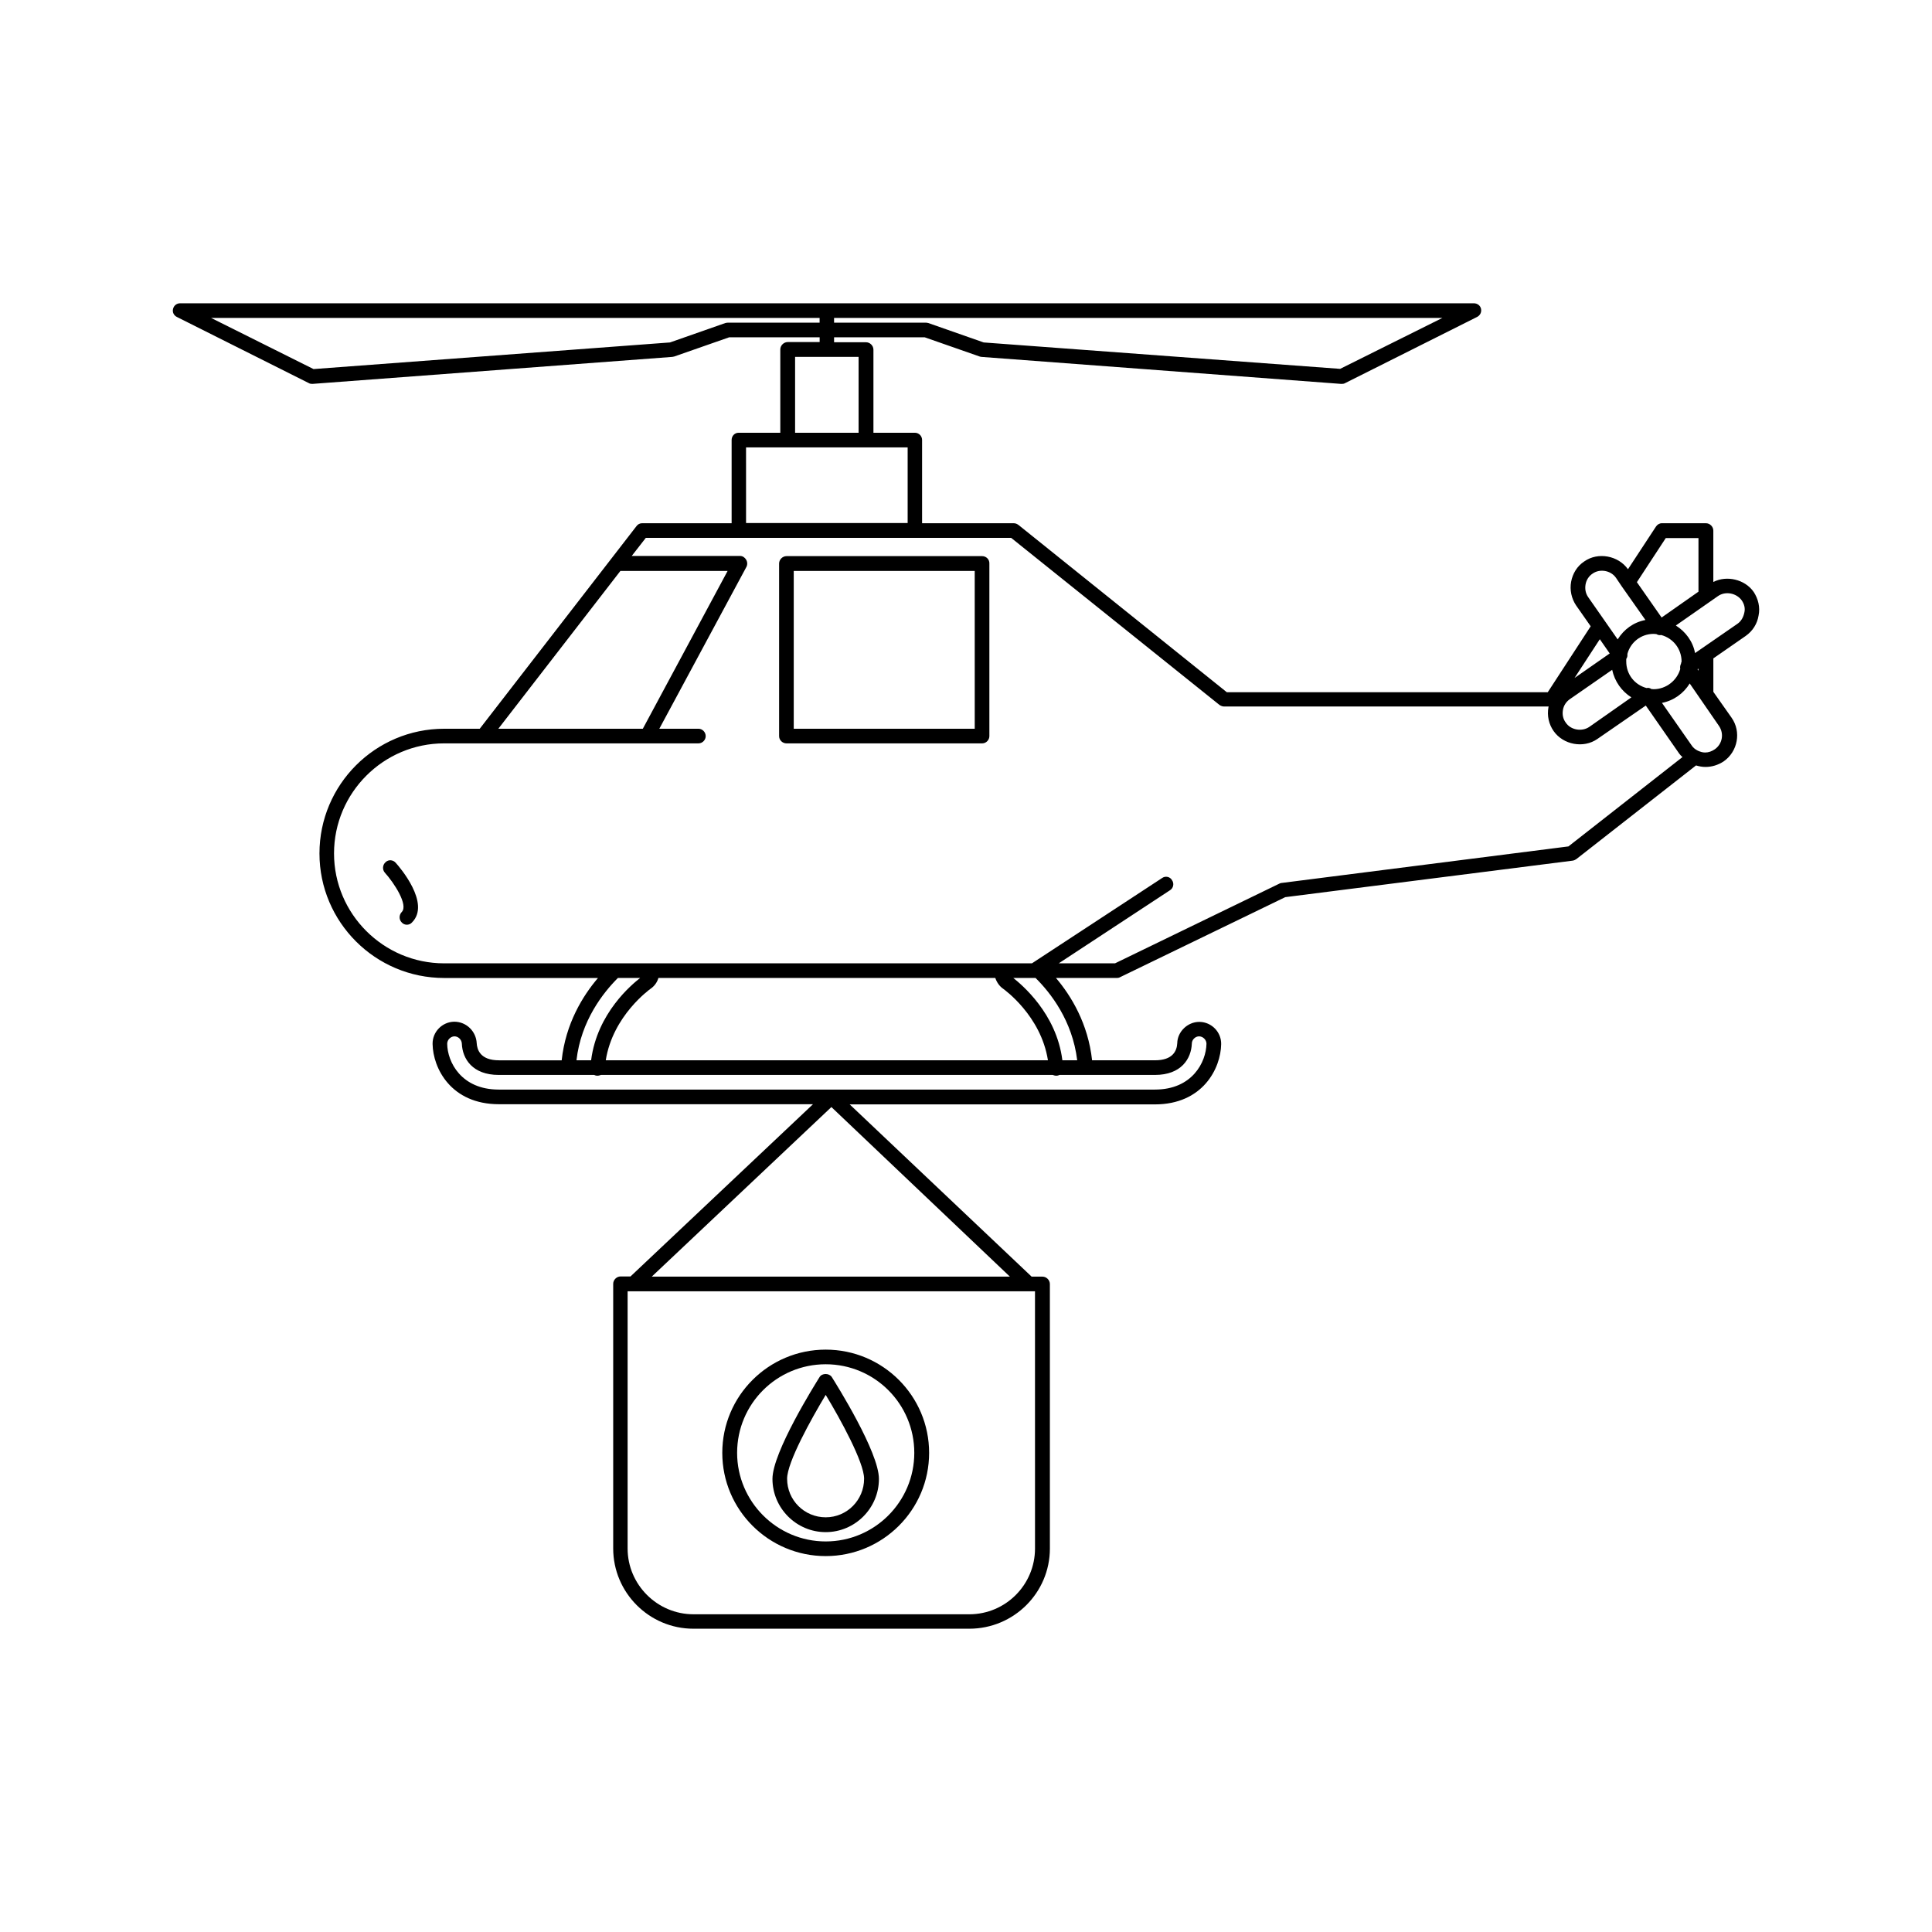 <?xml version="1.0" encoding="UTF-8"?>
<!-- Uploaded to: ICON Repo, www.iconrepo.com, Generator: ICON Repo Mixer Tools -->
<svg fill="#000000" width="800px" height="800px" version="1.1" viewBox="144 144 512 512" xmlns="http://www.w3.org/2000/svg">
 <g>
  <path d="m404.28 291.38h-51.844c-1.059 0-1.965 0.906-1.965 1.965v45.746c0 1.059 0.906 1.914 1.965 1.914h51.844c1.059 0 1.914-0.906 1.914-1.914v-45.746c0.051-1.109-0.855-1.965-1.914-1.965zm-1.965 45.746h-47.965v-41.816h47.961z"/>
  <path d="m608.73 300.85c-2.316-3.324-7.152-4.434-10.68-2.617v-13.605c0-1.059-0.906-1.965-1.965-1.965h-11.688c-0.605 0-1.211 0.352-1.562 0.906l-7.406 11.285c-2.57-3.629-7.961-4.637-11.586-2.066-1.918 1.262-3.074 3.227-3.481 5.394-0.402 2.168 0.102 4.434 1.309 6.246l3.879 5.543-11.383 17.48h-85.043l-55.219-44.336c-0.352-0.25-0.754-0.453-1.258-0.453h-24.285v-22.066c0-1.059-0.855-1.914-1.914-1.914h-10.98v-22.016c0-1.059-0.906-1.965-1.965-1.965h-8.465v-1.309h24.031l14.559 5.09c0.203 0.051 0.352 0.102 0.504 0.102l95.27 7.152h0.203c0.301 0 0.605-0.051 0.855-0.203l34.965-17.531c0.805-0.402 1.258-1.258 1.059-2.168-0.203-0.906-1.008-1.461-1.914-1.461h-342.84c-0.906 0-1.664 0.605-1.863 1.461-0.25 0.906 0.203 1.762 1.008 2.164l34.965 17.531c0.25 0.156 0.555 0.203 0.855 0.203h0.152l95.32-7.152c0.102 0 0.301-0.051 0.504-0.102l14.559-5.09 23.984 0.004v1.258h-8.465c-1.059 0-1.965 0.906-1.965 1.965v22.066h-11.035c-1.059 0-1.863 0.855-1.863 1.914v22.066h-23.73c-0.605 0-1.16 0.301-1.512 0.805l-41.512 53.66h-9.422c-18.238 0-33.051 14.812-33.051 33.051 0 18.188 14.812 33 33.051 33h40.758c-4.031 4.734-8.566 12.043-9.621 21.816h-16.625c-4.988 0-5.793-2.871-5.894-4.535-0.152-3.129-2.723-5.695-5.949-5.695-3.223 0.047-5.793 2.719-5.742 5.894 0.102 6.449 4.887 15.973 17.582 15.973h83.23l-48.367 45.645-2.617-0.004c-1.059 0-1.965 0.906-1.965 1.965v70.129c0 11.688 9.523 21.262 21.262 21.262h73.102c11.789 0 21.363-9.523 21.363-21.262l-0.004-70.078c0-1.059-0.906-1.965-1.965-1.965h-2.871l-48.215-45.645h80.863c12.695 0 17.48-9.523 17.582-15.973 0.051-3.176-2.519-5.844-5.742-5.894h-0.051c-3.125 0-5.793 2.621-5.844 5.644-0.102 2.066-1.211 4.535-5.894 4.535h-16.676c-1.059-9.723-5.543-17.078-9.574-21.816h16.121c0.301 0 0.605-0.051 0.855-0.203l43.781-21.211 76.125-9.672c0.402-0.051 0.707-0.203 1.008-0.402l31.738-24.836c0.855 0.25 1.613 0.402 2.519 0.402 1.664 0 3.324-0.504 4.785-1.461 3.777-2.621 4.734-7.859 2.117-11.586l-4.832-6.856v-8.867l8.566-5.945c1.863-1.309 3.07-3.223 3.422-5.438 0.453-2.168-0.098-4.383-1.309-6.25zm-109.58-59.098-94.465-7-14.66-5.141c-0.254-0.051-0.453-0.102-0.656-0.102h-24.332v-1.258h161.22zm-162.23-12.242c-0.25 0-0.453 0.051-0.707 0.102l-14.66 5.141-94.465 7.055-27.152-13.555h161.27v1.258zm248.53 57.082h8.664v14.207l-9.77 6.852-6.551-9.371zm4.031 33.305c-0.199 0.402-0.301 0.906-0.199 1.41-0.859 3.023-3.731 5.34-7.055 5.34-0.203 0-0.402-0.051-0.605-0.051-0.199-0.152-0.453-0.254-0.703-0.301h-0.301c-0.105 0-0.152 0.047-0.254 0.047-3.176-0.855-5.391-3.629-5.391-7.055v-0.656c0.301-0.402 0.352-0.906 0.301-1.309 0.805-3.07 3.578-5.336 6.953-5.336 0.25 0 0.453 0.051 0.707 0.051 0.203 0.102 0.402 0.203 0.605 0.25 0.25 0.051 0.504 0.051 0.707 0 3.125 0.855 5.391 3.629 5.391 7.055-0.055 0.148-0.156 0.352-0.156 0.555zm-29.422 9.367 11.184-7.758c0.656 3.074 2.519 5.695 5.09 7.305l-11.133 7.812c-1.965 1.359-4.938 0.855-6.25-1.109-0.754-1.008-0.957-2.168-0.754-3.375 0.199-1.211 0.906-2.219 1.863-2.875zm4.133-30.379c0.199-1.156 0.855-2.215 1.863-2.871 1.914-1.359 4.836-0.855 6.195 1.109l1.562 2.316 6.246 8.867c-3.172 0.605-5.742 2.519-7.356 5.141l-7.809-11.188c-0.703-1.008-0.906-2.164-0.703-3.375zm6.398 18.289-9.32 6.5 6.699-10.277zm-215.88-78.594h16.828v20.102h-16.828zm-13 23.98h42.828v20.051h-42.824zm-33.301 32.75h28.414l-22.469 41.816h-38.289zm-0.656 107.86h5.894c-2.113 1.664-11.387 9.219-12.996 21.816h-3.879c1.207-10.531 7.102-17.938 10.98-21.816zm100.01 0c0.402 1.16 1.109 2.215 2.168 2.922 0.098 0.102 9.922 7.004 11.785 18.895h-117.18c1.863-11.84 11.688-18.793 11.789-18.895 1.059-0.703 1.812-1.711 2.164-2.922zm10.527 151.2c0 9.574-7.758 17.434-17.434 17.434l-73.098-0.004c-9.523 0-17.434-7.809-17.434-17.434v-68.164h107.96zm-101.57-72.047 47.609-44.941 47.309 44.941zm143.13-61.766c0-1.059 0.957-1.914 1.914-1.914h0.051c1.059 0.051 1.914 0.957 1.914 1.965-0.102 4.887-3.777 12.141-13.652 12.141h-173.91c-9.926 0-13.602-7.305-13.652-12.141 0-1.059 0.906-1.914 1.863-1.965h0.051c1.059 0 1.914 0.906 1.965 1.914 0.152 4.031 2.82 8.312 9.773 8.312h25.293c0.203 0.102 0.504 0.203 0.805 0.203h0.102c0.301 0 0.605-0.102 0.906-0.203h119.7c0.301 0.102 0.605 0.203 0.906 0.203h0.102c0.301 0 0.605-0.102 0.805-0.203h25.293c6.953 0 9.621-4.281 9.773-8.312zm-30.379 4.434h-3.93c-1.562-12.496-10.934-20.152-13-21.816h5.894c3.93 3.879 9.773 11.285 11.035 21.816zm130.18-56.68-75.926 9.672c-0.199 0-0.402 0.051-0.602 0.152l-43.629 21.16h-14.914l29.523-19.398c0.855-0.551 1.105-1.762 0.504-2.617-0.504-0.957-1.766-1.211-2.621-0.605l-34.512 22.621h-155.78c-16.07 0-29.172-13.098-29.172-29.121 0-16.07 13.098-29.172 29.172-29.172h67.41c1.059 0 1.914-0.906 1.914-1.914 0-1.109-0.906-1.965-1.914-1.965l-10.379 0.004 23.074-42.875c0.301-0.555 0.301-1.312-0.051-1.914-0.352-0.605-0.957-1.008-1.613-1.008h-28.719l3.727-4.785h96.832l55.219 44.285c0.402 0.25 0.805 0.402 1.211 0.402h86c0 0.102-0.051 0.152-0.051 0.203-0.402 2.262 0.102 4.481 1.363 6.293 2.57 3.68 7.961 4.637 11.586 2.117l12.848-8.867 8.867 12.746c0.254 0.352 0.555 0.656 0.855 0.906zm38.793-25.746c-0.805 0.555-1.664 0.859-2.57 0.859-0.707 0-1.258-0.203-1.863-0.453-0.051-0.051-0.102-0.051-0.102-0.051-0.703-0.355-1.258-0.809-1.66-1.461l-7.812-11.188c3.125-0.605 5.742-2.519 7.356-5.141l7.711 11.188c1.461 2.066 0.957 4.836-1.059 6.246zm-4.332-20.805-0.254-0.402 0.25-0.152zm10.328-12.445-11.234 7.758c-0.555-3.07-2.519-5.691-5.09-7.305l11.184-7.809c1.965-1.359 4.836-0.805 6.25 1.109 0.707 1.008 1.008 2.168 0.707 3.324-0.254 1.211-0.859 2.266-1.816 2.922z"/>
  <path d="m246.18 372.49c-0.805 0.703-0.906 1.965-0.199 2.769 2.469 2.719 6.297 8.613 4.484 10.43-0.754 0.805-0.754 2.016 0 2.769 0.352 0.402 0.855 0.605 1.359 0.605s1.008-0.203 1.359-0.605c5.039-5.039-3.324-14.711-4.281-15.77-0.707-0.855-1.965-0.957-2.723-0.199z"/>
  <path d="m362.82 550.03c7.758 0 14.105-6.348 14.105-14.105 0-7.106-11.234-24.988-12.496-27.004-0.707-1.059-2.57-1.059-3.223 0-1.258 2.016-12.496 19.949-12.496 27.004 0.004 7.758 6.352 14.105 14.109 14.105zm0-36.375c3.879 6.398 10.176 17.887 10.176 22.219 0 5.644-4.535 10.227-10.176 10.227s-10.227-4.531-10.227-10.227c0-4.332 6.348-15.77 10.227-22.219z"/>
  <path d="m362.82 556.38c15.113 0 27.406-12.242 27.406-27.355 0-15.117-12.289-27.359-27.406-27.359-15.113 0-27.406 12.242-27.406 27.355 0 15.113 12.293 27.359 27.406 27.359zm0-50.836c12.949 0 23.477 10.48 23.477 23.477 0 12.949-10.531 23.477-23.477 23.477-12.945 0-23.477-10.578-23.477-23.477 0-12.996 10.531-23.477 23.477-23.477z"/>
 </g>
</svg>